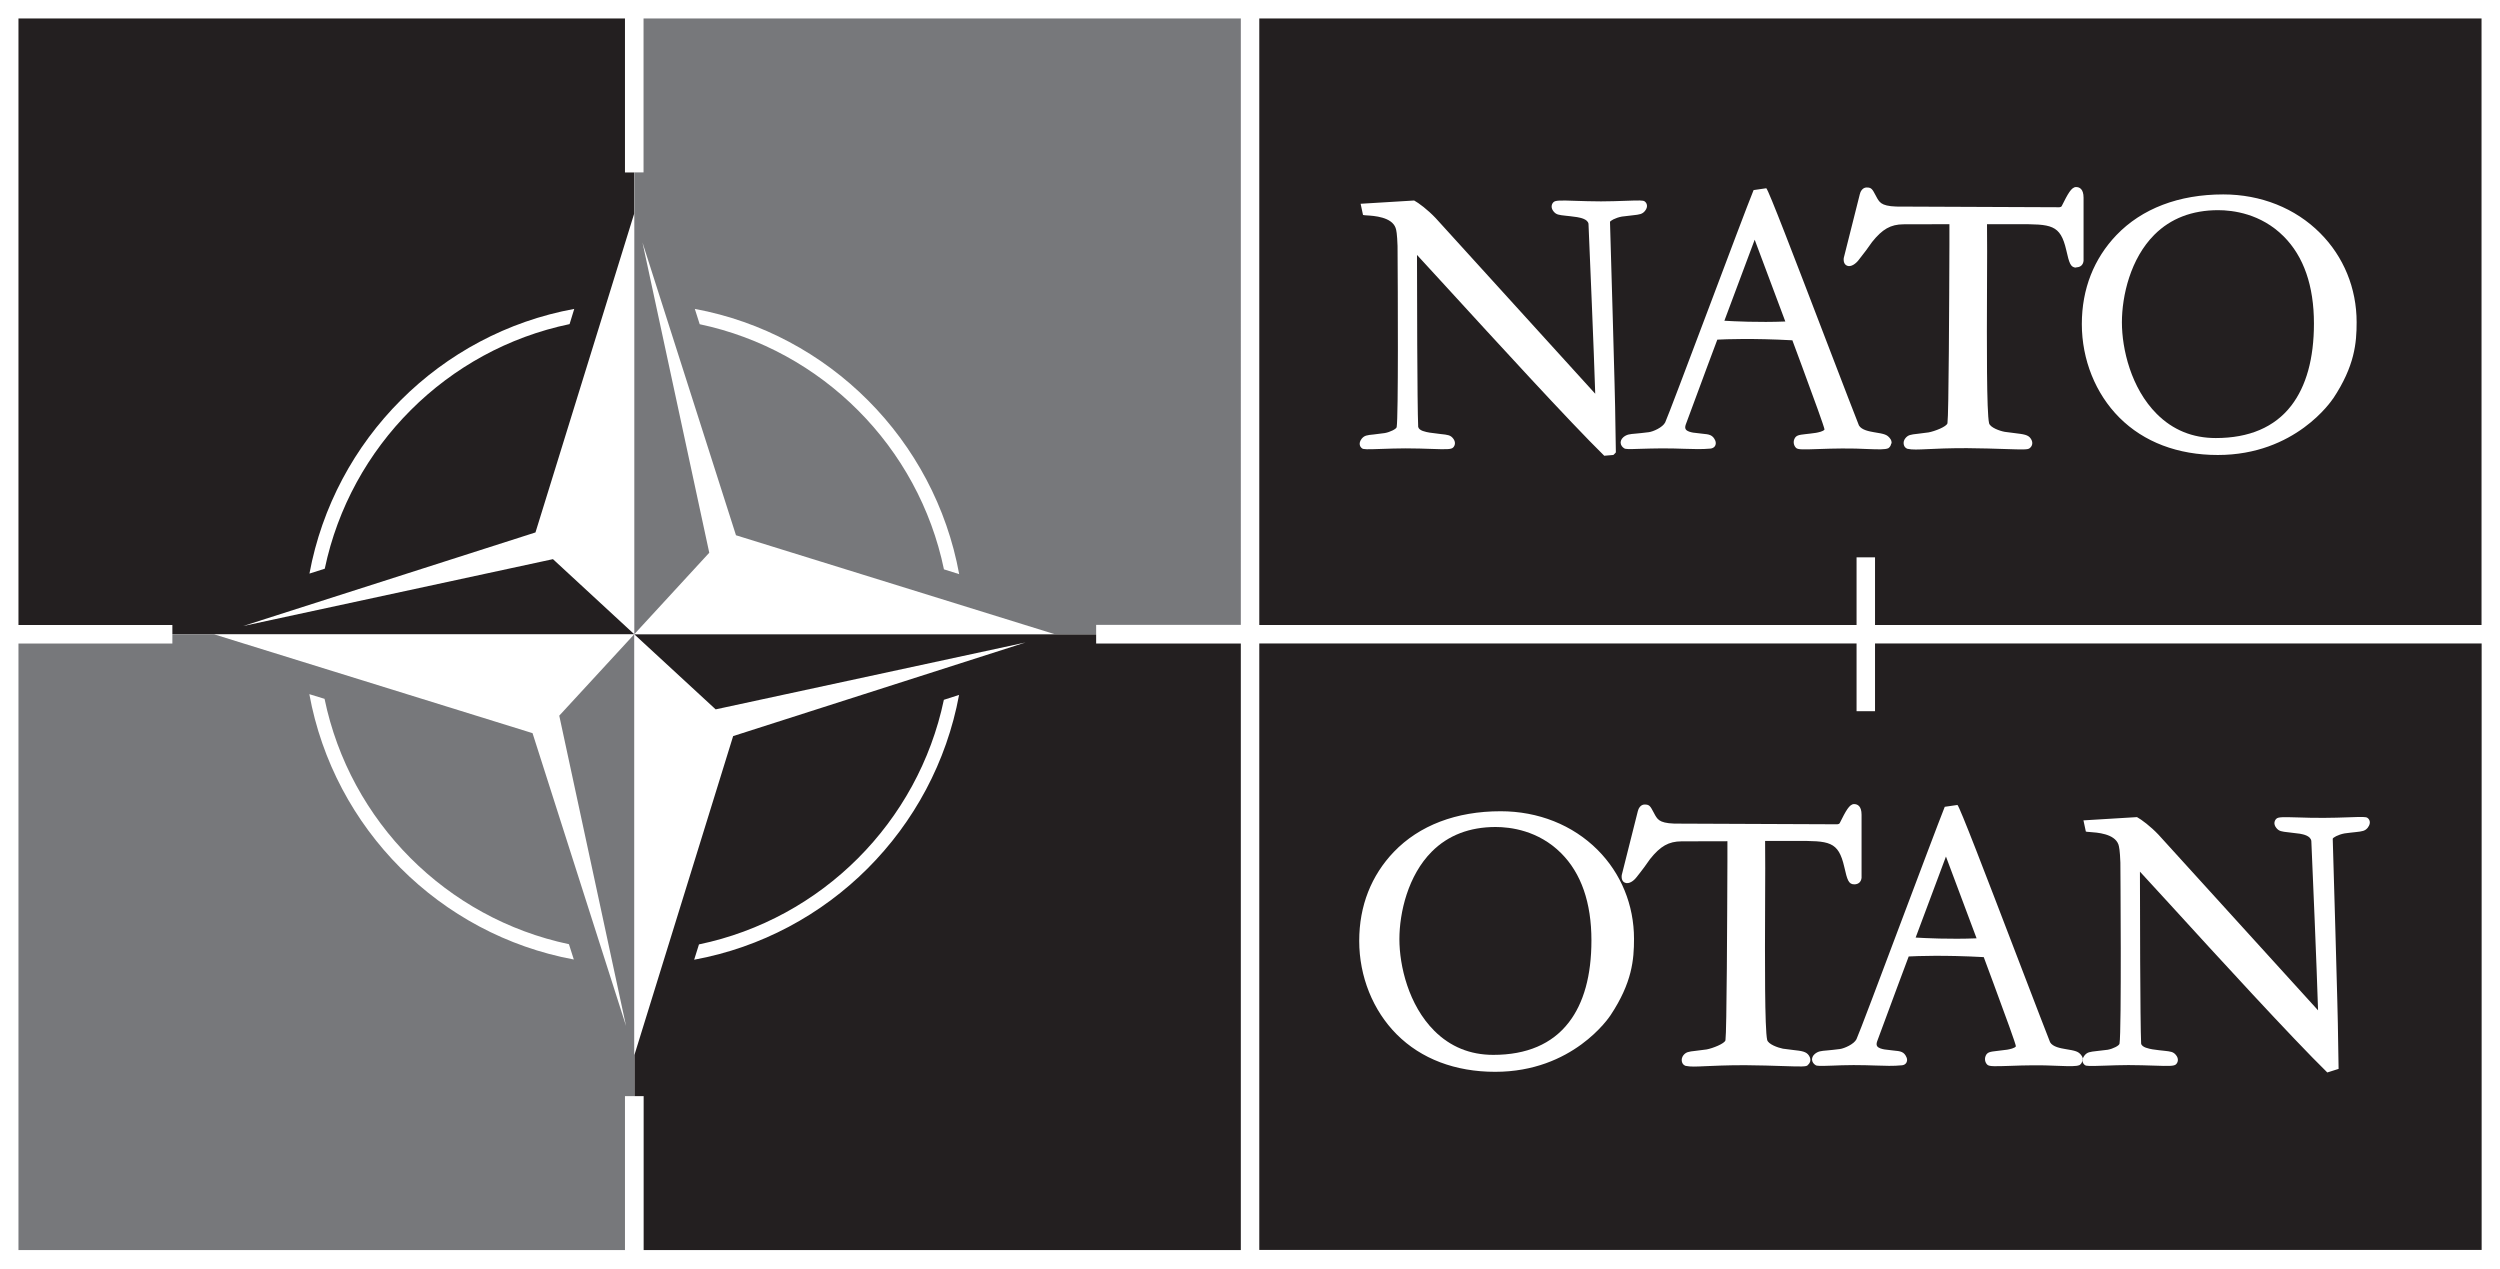 <svg xmlns="http://www.w3.org/2000/svg" id="Layer_1" data-name="Layer 1" viewBox="0 0 230.17 116.79"><defs><style>      .cls-1 {        fill: #fff;      }      .cls-2, .cls-3 {        fill: #231f20;      }      .cls-4 {        fill: #77787b;      }      .cls-3 {        fill-rule: evenodd;      }    </style></defs><rect class="cls-1" width="230.17" height="116.79"></rect><path class="cls-4" d="m1.7,115.09h55.84v-14.17h.85v-42.52l-6.9,7.49,6.15,28.57-8.61-26.96-29.32-9.1h-3.84v.85H1.7v55.84Zm51.13-26.75c-12.35-2.29-22.09-12.05-24.35-24.43l1.4.43c2.34,11.31,11.22,20.21,22.5,22.59l.45,1.41Z"></path><path class="cls-2" d="m15.87,57.54v.28h0v.57h42.52l-7.48-6.91-28.53,6.16,26.92-8.62,9.09-29.36v-3.78h-.58s-.27,0-.27,0V1.7H1.7v55.84h14.17Zm12.62-4.73c2.29-12.36,12.03-22.11,24.38-24.37l-.43,1.4c-11.28,2.35-20.17,11.23-22.54,22.52l-1.41.45Z"></path><path class="cls-4" d="m114.24,1.7h-54.99s0,14.17,0,14.17h-.29s-.56,0-.56,0v42.52l6.9-7.5-6.15-28.57,8.61,26.96,29.32,9.1h3.84s0-.56,0-.56v-.29h13.32V1.7Zm-27.33,50.73c-2.34-11.3-11.22-20.2-22.49-22.58l-.45-1.41c12.35,2.29,22.08,12.05,24.34,24.42l-1.4-.44Z"></path><g><path class="cls-3" d="m158.76,29.53c.84.05,3.17.17,5.61.07l-2.82-7.53-2.79,7.46Z"></path><path class="cls-3" d="m204.22,19.35c-2.39,0-4.37.76-5.87,2.26-2.2,2.2-2.99,5.61-2.99,8.07s.84,6.06,3.21,8.43c1.48,1.48,3.3,2.22,5.43,2.22,3.08,0,5.42-1,6.95-2.98,1.38-1.79,2.09-4.34,2.09-7.56,0-3.48-.94-6.18-2.79-8.03-2.1-2.1-4.68-2.41-6.04-2.41Z"></path><path class="cls-3" d="m115.94,1.7v55.84h54.99v-6.23h1.7v6.23s55.84,0,55.84,0V1.7h-112.54Zm32.79,40c-.16.18-.19.19-.21.19l-.82.07c-3.18-3.12-10.24-10.85-14.46-15.46l-2.78-3.03c0,2.83.02,13.86.11,15.83.07.36.71.47,1.05.53.44.06.77.1,1.01.13.67.07.91.1,1.15.4.27.33.19.67,0,.85-.18.17-.6.17-2.01.12-.59-.02-1.48-.05-2.36-.05-.78,0-1.56.03-2.18.05-1.42.05-1.69.05-1.83-.05-.11-.08-.19-.2-.21-.34-.02-.13,0-.32.18-.55.25-.3.48-.33,1.11-.39.28-.03.61-.07,1.02-.13.49-.09,1.07-.38,1.09-.55.16-.97.11-12.37.08-16.67-.04-1.14-.11-1.48-.18-1.67-.36-1-1.97-1.11-2.66-1.15-.17-.01-.27-.02-.34-.04l-.22-1.03,4.93-.3c.42.23,1.23.83,1.98,1.62l14.69,16.17c-.12-3.97-.51-12.94-.62-15.65-.08-.43-.73-.55-1.05-.61-.49-.07-.85-.11-1.06-.13-.63-.07-.86-.09-1.11-.4-.27-.33-.19-.67,0-.85.18-.17.6-.17,2.02-.12.67.02,1.51.05,2.35.05.79,0,1.56-.03,2.19-.05,1.42-.05,1.68-.05,1.83.05.11.08.19.2.21.34.02.13,0,.32-.18.54-.25.3-.48.33-1.11.4-.27.03-.6.07-1.02.12-.6.11-1.1.4-1.09.5,0,.1.5,16.76.49,18.2l.05,2.99-.03.07Zm25.39-.86c-.03.21-.16.36-.27.43-.31.13-.86.11-1.95.07-.61-.03-1.44-.06-2.3-.05-.74,0-1.43.03-2.12.05-1.46.05-1.9.06-2.09-.08-.19-.15-.33-.5-.19-.83.15-.36.42-.39,1.02-.46.26-.03.57-.06.97-.12.21-.04.69-.13.79-.31-.04-.27-.88-2.59-2.07-5.81l-.89-2.4c-3.67-.2-6.14-.1-6.91-.06l-.98,2.62-.31.84-1.62,4.37c-.06.18-.06.32,0,.42.12.2.47.27.68.31.36.05.63.08.85.1.62.06.96.09,1.2.65.06.17.05.34-.03.48-.08.13-.23.22-.41.24-.78.07-1.53.05-2.4.02-.55-.02-1.26-.04-2.06-.04-.75,0-1.41.03-1.94.04-1.2.04-1.43.04-1.56-.05-.15-.09-.31-.27-.32-.5,0-.13.03-.33.25-.52.32-.26.56-.28,1.15-.33.29-.03.67-.06,1.19-.13.4-.05,1.28-.44,1.51-.9.18-.37,2.11-5.48,3.97-10.42l.08-.21c1.68-4.46,3.58-9.52,4.09-10.76l1.17-.17c.23.23,2.44,6,5.56,14.14,1.51,3.93,2.81,7.33,2.97,7.7.25.43.98.55,1.37.62,1.02.16,1.19.23,1.45.52.18.2.2.39.18.52Zm17.04-16.2c-.53,0-.65-.41-.92-1.6-.55-2.4-1.39-2.4-4.5-2.4h-2.8c.02,1.27.01,3.52,0,5.89-.02,5.1-.04,11.42.19,12.43.09.4.99.72,1.45.8l.86.11c.89.11,1.3.15,1.54.53.21.32.16.66-.12.87-.17.13-.5.13-2.28.07-.95-.03-2.14-.07-3.5-.08-1.69,0-2.79.05-3.59.09-.92.04-1.41.07-1.88-.03-.18-.07-.29-.2-.33-.38-.05-.2,0-.42.15-.6.25-.3.48-.33,1.11-.4.29-.03.61-.07,1.02-.13.55-.1,1.68-.53,1.74-.85.12-.78.16-11.32.18-16.39v-1.93s-4.23.01-4.23.01c-1.18.01-1.94.44-2.89,1.63-.22.33-.83,1.16-1.27,1.7-.25.31-.68.63-1.04.48-.13-.06-.35-.22-.3-.7l1.48-5.88c.05-.23.24-.62.63-.62.44,0,.52.14.84.75l.14.26c.27.44.49.79,2.39.75l14.37.06c.07,0,.2-.04.22-.11.56-1.12.89-1.75,1.32-1.75.31,0,.69.17.69.98v5.81c-.04.38-.29.6-.67.6Zm23.65,12.04c-.14.21-3.47,5.21-10.62,5.21-3.68,0-6.81-1.19-9.06-3.44-2.2-2.2-3.46-5.34-3.46-8.61s1.13-6.04,3.18-8.19c2.35-2.45,5.75-3.75,9.84-3.75,3.46,0,6.63,1.26,8.92,3.56,2.17,2.17,3.36,5.08,3.36,8.2,0,1.91-.17,4.03-2.16,7.03Z"></path></g><g><path class="cls-3" d="m137.7,76.14c-2.39,0-4.37.76-5.87,2.26-2.2,2.2-2.99,5.62-2.99,8.07s.84,6.06,3.21,8.43c1.47,1.47,3.3,2.22,5.43,2.22,3.08,0,5.42-1,6.95-2.98,1.39-1.79,2.09-4.34,2.09-7.56,0-3.48-.94-6.18-2.79-8.03-2.1-2.1-4.68-2.41-6.04-2.41Z"></path><path class="cls-3" d="m176.37,86.32c.84.05,3.15.17,5.61.07l-2.82-7.53-2.79,7.46Z"></path><path class="cls-3" d="m172.63,59.24v6.24s-1.7,0-1.7,0v-6.24h-54.99v55.84h112.54v-55.84h-55.84Zm-24.35,34.23c-.14.21-3.47,5.21-10.62,5.21-3.68,0-6.81-1.19-9.06-3.44-2.2-2.2-3.46-5.34-3.46-8.61s1.13-6.04,3.18-8.19c2.35-2.45,5.75-3.75,9.84-3.75,3.46,0,6.63,1.26,8.92,3.55,2.17,2.17,3.36,5.08,3.36,8.2,0,1.91-.17,4.03-2.16,7.03Zm18.15,4.61c-.17.13-.5.13-2.28.07-.95-.03-2.13-.07-3.49-.08-1.75,0-2.88.06-3.63.09-.89.04-1.38.07-1.85-.03-.18-.07-.29-.2-.33-.38-.05-.2,0-.42.14-.6.25-.3.48-.33,1.11-.4.29-.03.61-.07,1.02-.13.55-.1,1.68-.54,1.74-.85.12-.79.16-11.42.18-16.53v-1.79s-4.23.01-4.23.01c-1.18.01-1.94.44-2.89,1.63-.21.32-.82,1.15-1.27,1.7-.25.32-.68.63-1.04.48-.11-.04-.36-.2-.3-.7l1.48-5.88c.05-.23.24-.62.63-.62.44,0,.52.14.84.75l.14.26c.27.44.49.79,2.39.75l14.37.06c.07,0,.19-.04.22-.11.56-1.12.89-1.75,1.32-1.75.31,0,.69.17.69.98v5.81c-.04.38-.29.6-.67.6-.53,0-.65-.41-.92-1.6-.55-2.4-1.39-2.4-4.49-2.4h-2.8c.02,1.27.01,3.52,0,5.89-.02,5.12-.04,11.42.19,12.43.09.4.99.72,1.45.81.4.06.73.09.94.12.81.09,1.21.14,1.46.52.25.39.09.71-.12.87Zm25.3-.45c-.03.21-.16.36-.27.43-.31.13-.86.11-1.96.07-.57-.02-1.43-.06-2.29-.05-.75,0-1.46.03-2.08.05-1.5.05-1.93.06-2.13-.08-.16-.12-.34-.45-.19-.83.15-.36.42-.39,1.03-.46.27-.03.58-.07.97-.12.21-.04.69-.13.79-.31-.03-.26-.86-2.54-2.07-5.81l-.89-2.4c-3.66-.2-6.14-.1-6.91-.06l-1.05,2.81-1.86,5.02c-.06.18-.06.32,0,.42.12.2.47.27.68.31.35.05.62.08.83.1.64.06.98.09,1.21.65.07.17.05.34-.03.48-.08.13-.23.22-.41.23-.79.08-1.55.05-2.42.02-.59-.02-1.26-.04-2.03-.04-.76,0-1.45.03-1.95.05-1.19.04-1.42.04-1.55-.05-.15-.09-.31-.27-.32-.5,0-.13.03-.33.25-.52.32-.26.56-.28,1.15-.33.3-.03.67-.06,1.18-.13.4-.06,1.28-.44,1.51-.9.19-.38,2.25-5.85,4.06-10.67,1.59-4.22,3.56-9.46,4.07-10.73l1.17-.17c.23.23,2.45,6.02,5.58,14.19,1.5,3.91,2.79,7.28,2.95,7.66.25.43.98.55,1.38.62,1,.16,1.19.23,1.45.52.18.2.2.4.18.52Zm26.26-21.42c-.25.3-.48.33-1.11.4-.27.03-.59.06-1.02.12-.6.11-1.1.4-1.09.5,0,.12.5,16.76.49,18.2l.05,2.98-1.04.33c-3.21-3.14-10.26-10.84-14.46-15.45l-2.79-3.04c0,2.83.02,13.87.11,15.83.07.36.73.47,1.04.53.48.07.83.11,1.06.13.63.07.86.09,1.11.4.27.33.19.67,0,.85-.18.17-.6.17-2.02.12-.67-.02-1.51-.05-2.36-.05-.74,0-1.49.03-2.09.05-1.54.05-1.78.05-1.92-.05-.11-.08-.19-.2-.21-.34-.02-.13,0-.32.18-.55.25-.3.48-.33,1.11-.4.3-.03.62-.07,1.02-.12.5-.09,1.06-.38,1.09-.56.2-1.17.08-16.52.08-16.67-.04-1.14-.12-1.48-.18-1.67-.36-1-1.97-1.1-2.66-1.15-.19-.01-.28-.02-.34-.04l-.22-1.03,4.93-.3c.42.23,1.24.84,1.98,1.62l14.69,16.17c-.12-3.94-.5-12.9-.62-15.6-.08-.48-.74-.6-1.05-.66-.5-.07-.86-.11-1.06-.13-.62-.07-.86-.09-1.11-.4-.31-.38-.15-.71,0-.85.18-.17.6-.16,2.01-.12.67.02,1.51.05,2.36.04.79,0,1.56-.03,2.19-.05,1.44-.05,1.68-.05,1.83.05.11.08.19.2.21.34.02.13,0,.32-.17.54Z"></path></g><path class="cls-2" d="m114.24,115.09v-55.84h-13.32v-.85h-42.52l7.49,6.91,28.53-6.16-26.92,8.62-9.09,29.36v-38.73s0,42.52,0,42.52h.85v14.17h54.99Zm-49.89-28.14c11.29-2.35,20.18-11.23,22.55-22.52l1.4-.45c-2.29,12.37-12.03,22.11-24.39,24.38l.44-1.4Z"></path></svg>